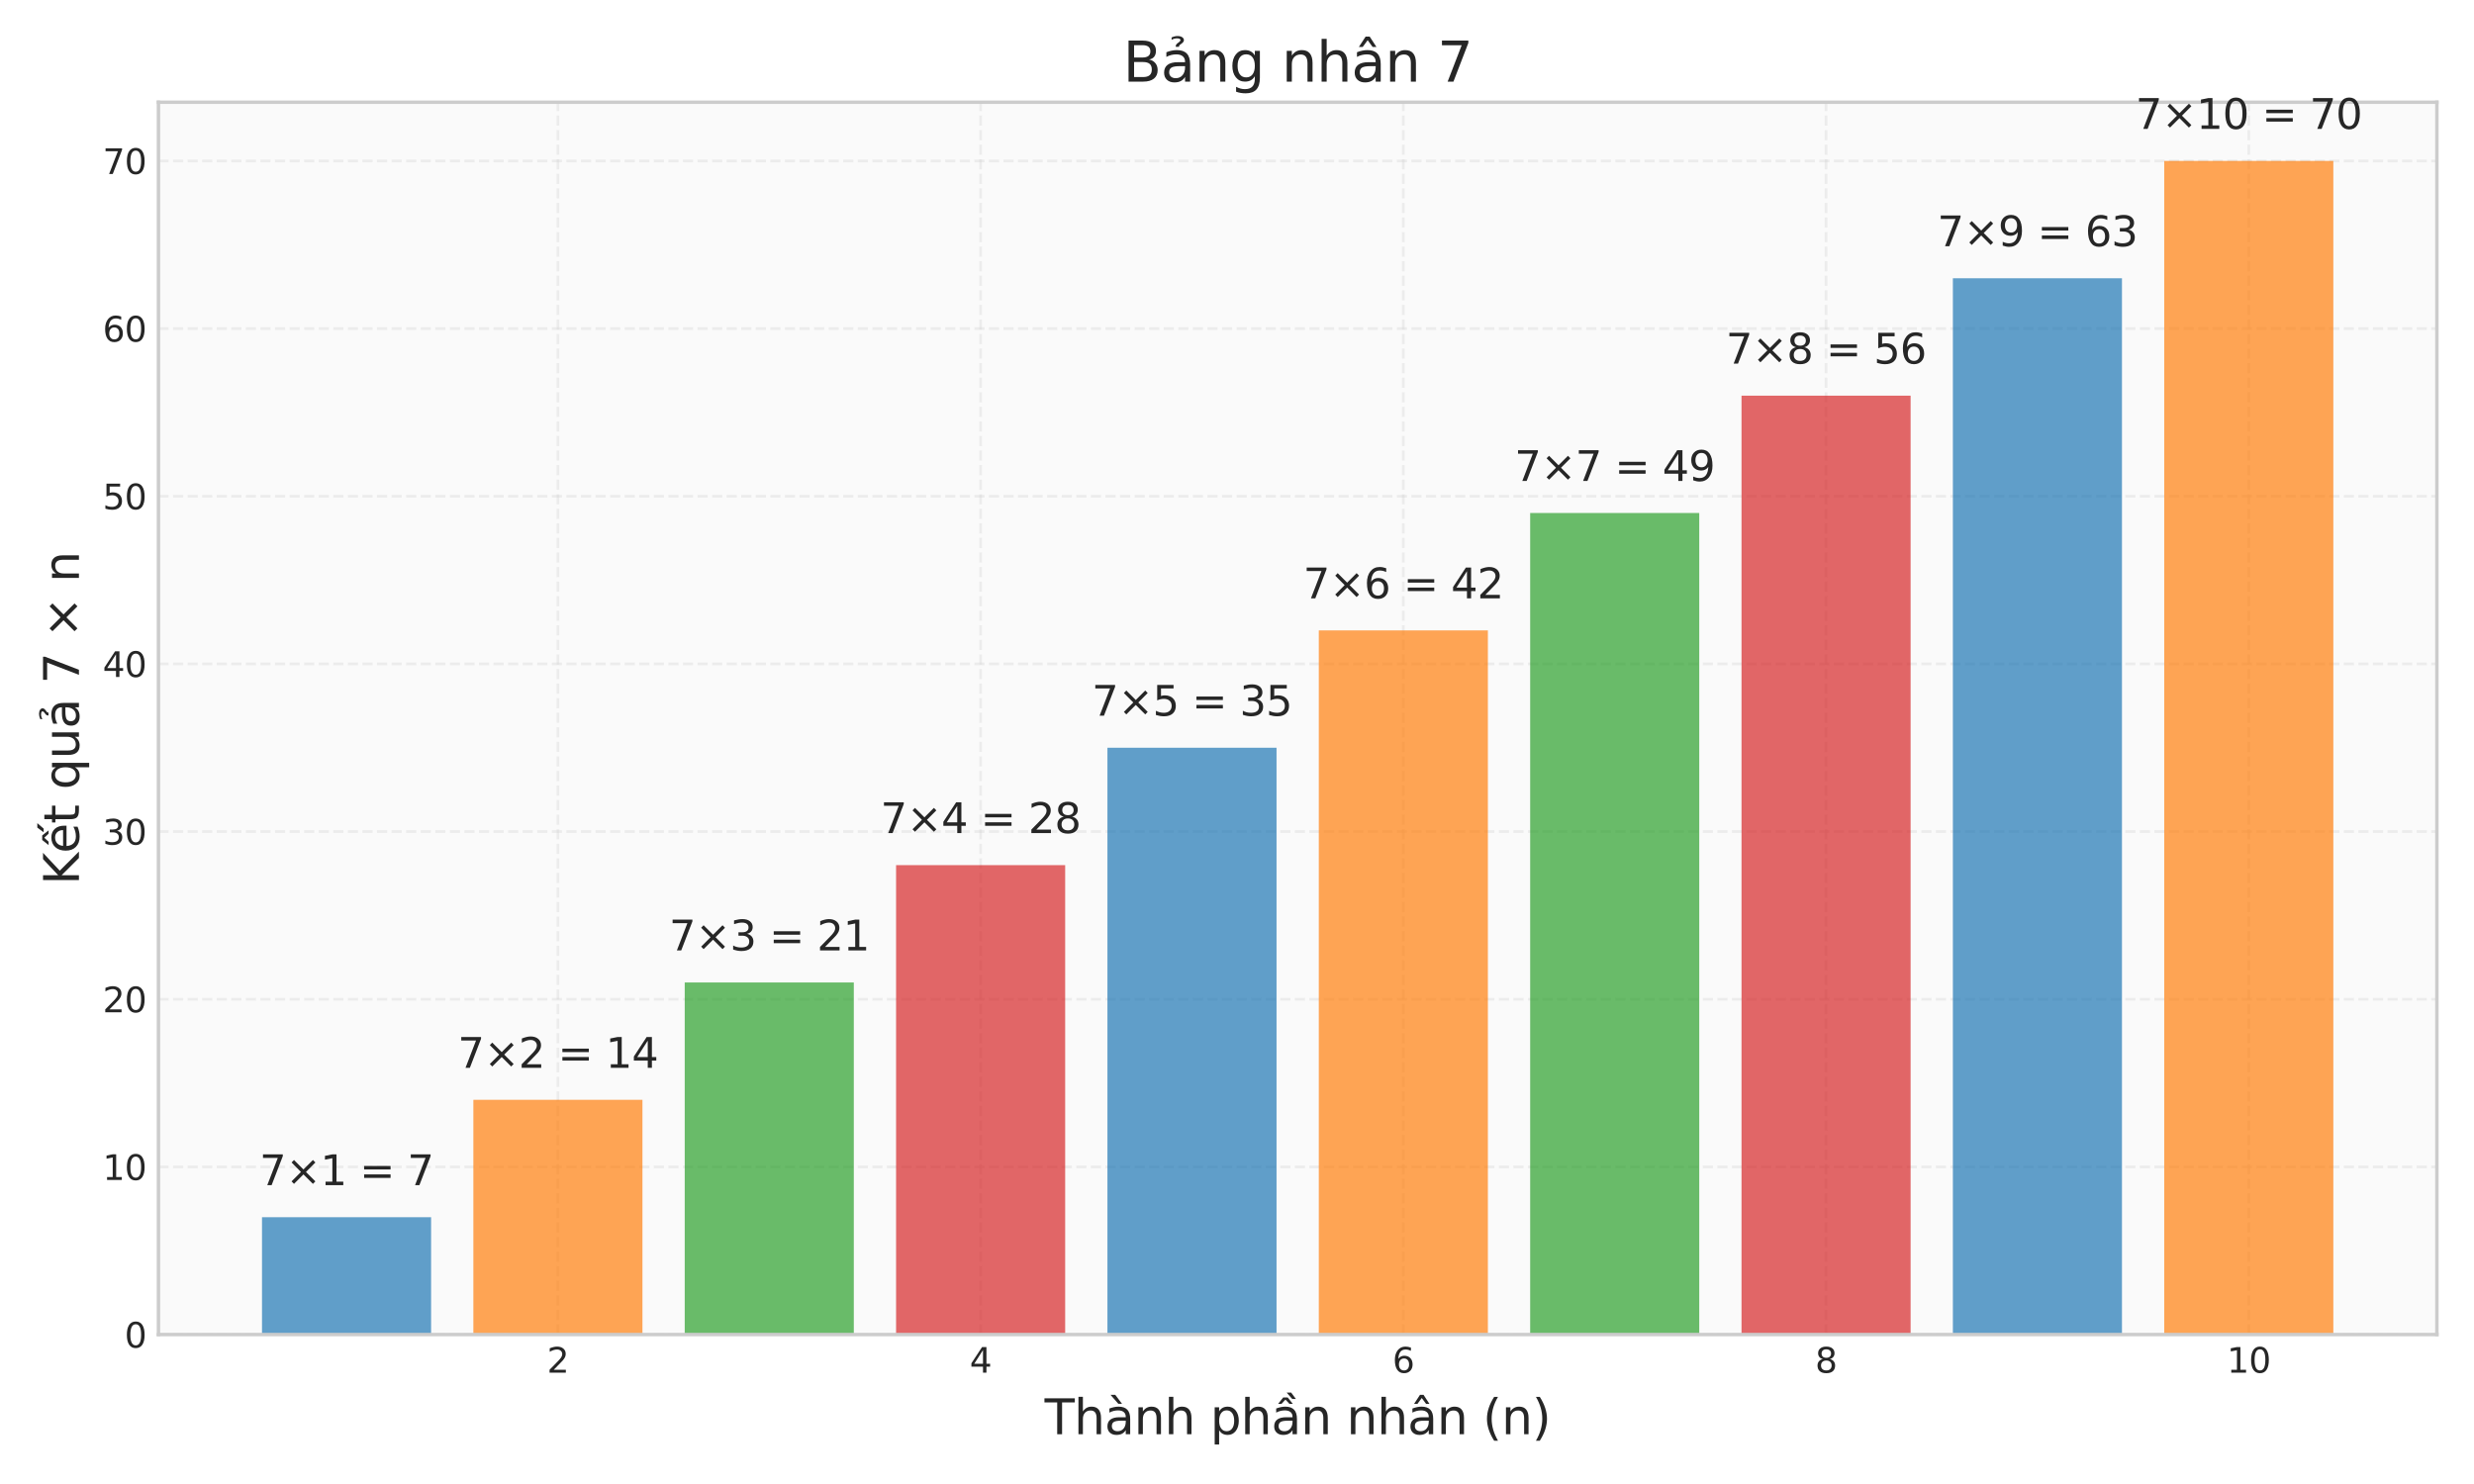 <?xml version="1.0" encoding="utf-8" standalone="no"?>
<!DOCTYPE svg PUBLIC "-//W3C//DTD SVG 1.1//EN"
  "http://www.w3.org/Graphics/SVG/1.1/DTD/svg11.dtd">
<svg xmlns:xlink="http://www.w3.org/1999/xlink" width="720pt" height="432pt" viewBox="0 0 720 432" xmlns="http://www.w3.org/2000/svg" version="1.1">
 <defs>
  <style type="text/css">*{stroke-linejoin: round; stroke-linecap: butt}</style>
 </defs>
 <g id="figure_1">
  <g id="patch_1">
   <path d="M 0 432 
L 720 432 
L 720 0 
L 0 0 
z
" style="fill: #ffffff"/>
  </g>
  <g id="axes_1">
   <g id="patch_2">
    <path d="M 46.11 388.5 
L 709.2 388.5 
L 709.2 29.76 
L 46.11 29.76 
z
" style="fill: #fafafa"/>
   </g>
   <g id="matplotlib.axis_1">
    <g id="xtick_1">
     <g id="line2d_1">
      <path d="M 162.366 388.5 
L 162.366 29.76 
" clip-path="url(#pd498ab52c5)" style="fill: none; stroke-dasharray: 2.96,1.28; stroke-dashoffset: 0; stroke: #cccccc; stroke-opacity: 0.3; stroke-width: 0.8"/>
     </g>
     <g id="line2d_2"/>
     <g id="text_1">
      <!-- 2 -->
      <g style="fill: #262626" transform="translate(159.185 399.598) scale(0.1 -0.1)">
       <defs>
        <path id="DejaVuSans-32" d="M 1228 531 
L 3431 531 
L 3431 0 
L 469 0 
L 469 531 
Q 828 903 1448 1529 
Q 2069 2156 2228 2338 
Q 2531 2678 2651 2914 
Q 2772 3150 2772 3378 
Q 2772 3750 2511 3984 
Q 2250 4219 1831 4219 
Q 1534 4219 1204 4116 
Q 875 4013 500 3803 
L 500 4441 
Q 881 4594 1212 4672 
Q 1544 4750 1819 4750 
Q 2544 4750 2975 4387 
Q 3406 4025 3406 3419 
Q 3406 3131 3298 2873 
Q 3191 2616 2906 2266 
Q 2828 2175 2409 1742 
Q 1991 1309 1228 531 
z
" transform="scale(0.016)"/>
       </defs>
       <use xlink:href="#DejaVuSans-32"/>
      </g>
     </g>
    </g>
    <g id="xtick_2">
     <g id="line2d_3">
      <path d="M 285.388 388.5 
L 285.388 29.76 
" clip-path="url(#pd498ab52c5)" style="fill: none; stroke-dasharray: 2.96,1.28; stroke-dashoffset: 0; stroke: #cccccc; stroke-opacity: 0.3; stroke-width: 0.8"/>
     </g>
     <g id="line2d_4"/>
     <g id="text_2">
      <!-- 4 -->
      <g style="fill: #262626" transform="translate(282.207 399.598) scale(0.1 -0.1)">
       <defs>
        <path id="DejaVuSans-34" d="M 2419 4116 
L 825 1625 
L 2419 1625 
L 2419 4116 
z
M 2253 4666 
L 3047 4666 
L 3047 1625 
L 3713 1625 
L 3713 1100 
L 3047 1100 
L 3047 0 
L 2419 0 
L 2419 1100 
L 313 1100 
L 313 1709 
L 2253 4666 
z
" transform="scale(0.016)"/>
       </defs>
       <use xlink:href="#DejaVuSans-34"/>
      </g>
     </g>
    </g>
    <g id="xtick_3">
     <g id="line2d_5">
      <path d="M 408.411 388.5 
L 408.411 29.76 
" clip-path="url(#pd498ab52c5)" style="fill: none; stroke-dasharray: 2.96,1.28; stroke-dashoffset: 0; stroke: #cccccc; stroke-opacity: 0.3; stroke-width: 0.8"/>
     </g>
     <g id="line2d_6"/>
     <g id="text_3">
      <!-- 6 -->
      <g style="fill: #262626" transform="translate(405.229 399.598) scale(0.1 -0.1)">
       <defs>
        <path id="DejaVuSans-36" d="M 2113 2584 
Q 1688 2584 1439 2293 
Q 1191 2003 1191 1497 
Q 1191 994 1439 701 
Q 1688 409 2113 409 
Q 2538 409 2786 701 
Q 3034 994 3034 1497 
Q 3034 2003 2786 2293 
Q 2538 2584 2113 2584 
z
M 3366 4563 
L 3366 3988 
Q 3128 4100 2886 4159 
Q 2644 4219 2406 4219 
Q 1781 4219 1451 3797 
Q 1122 3375 1075 2522 
Q 1259 2794 1537 2939 
Q 1816 3084 2150 3084 
Q 2853 3084 3261 2657 
Q 3669 2231 3669 1497 
Q 3669 778 3244 343 
Q 2819 -91 2113 -91 
Q 1303 -91 875 529 
Q 447 1150 447 2328 
Q 447 3434 972 4092 
Q 1497 4750 2381 4750 
Q 2619 4750 2861 4703 
Q 3103 4656 3366 4563 
z
" transform="scale(0.016)"/>
       </defs>
       <use xlink:href="#DejaVuSans-36"/>
      </g>
     </g>
    </g>
    <g id="xtick_4">
     <g id="line2d_7">
      <path d="M 531.433 388.5 
L 531.433 29.76 
" clip-path="url(#pd498ab52c5)" style="fill: none; stroke-dasharray: 2.96,1.28; stroke-dashoffset: 0; stroke: #cccccc; stroke-opacity: 0.3; stroke-width: 0.8"/>
     </g>
     <g id="line2d_8"/>
     <g id="text_4">
      <!-- 8 -->
      <g style="fill: #262626" transform="translate(528.252 399.598) scale(0.1 -0.1)">
       <defs>
        <path id="DejaVuSans-38" d="M 2034 2216 
Q 1584 2216 1326 1975 
Q 1069 1734 1069 1313 
Q 1069 891 1326 650 
Q 1584 409 2034 409 
Q 2484 409 2743 651 
Q 3003 894 3003 1313 
Q 3003 1734 2745 1975 
Q 2488 2216 2034 2216 
z
M 1403 2484 
Q 997 2584 770 2862 
Q 544 3141 544 3541 
Q 544 4100 942 4425 
Q 1341 4750 2034 4750 
Q 2731 4750 3128 4425 
Q 3525 4100 3525 3541 
Q 3525 3141 3298 2862 
Q 3072 2584 2669 2484 
Q 3125 2378 3379 2068 
Q 3634 1759 3634 1313 
Q 3634 634 3220 271 
Q 2806 -91 2034 -91 
Q 1263 -91 848 271 
Q 434 634 434 1313 
Q 434 1759 690 2068 
Q 947 2378 1403 2484 
z
M 1172 3481 
Q 1172 3119 1398 2916 
Q 1625 2713 2034 2713 
Q 2441 2713 2670 2916 
Q 2900 3119 2900 3481 
Q 2900 3844 2670 4047 
Q 2441 4250 2034 4250 
Q 1625 4250 1398 4047 
Q 1172 3844 1172 3481 
z
" transform="scale(0.016)"/>
       </defs>
       <use xlink:href="#DejaVuSans-38"/>
      </g>
     </g>
    </g>
    <g id="xtick_5">
     <g id="line2d_9">
      <path d="M 654.455 388.5 
L 654.455 29.76 
" clip-path="url(#pd498ab52c5)" style="fill: none; stroke-dasharray: 2.96,1.28; stroke-dashoffset: 0; stroke: #cccccc; stroke-opacity: 0.3; stroke-width: 0.8"/>
     </g>
     <g id="line2d_10"/>
     <g id="text_5">
      <!-- 10 -->
      <g style="fill: #262626" transform="translate(648.093 399.598) scale(0.1 -0.1)">
       <defs>
        <path id="DejaVuSans-31" d="M 794 531 
L 1825 531 
L 1825 4091 
L 703 3866 
L 703 4441 
L 1819 4666 
L 2450 4666 
L 2450 531 
L 3481 531 
L 3481 0 
L 794 0 
L 794 531 
z
" transform="scale(0.016)"/>
        <path id="DejaVuSans-30" d="M 2034 4250 
Q 1547 4250 1301 3770 
Q 1056 3291 1056 2328 
Q 1056 1369 1301 889 
Q 1547 409 2034 409 
Q 2525 409 2770 889 
Q 3016 1369 3016 2328 
Q 3016 3291 2770 3770 
Q 2525 4250 2034 4250 
z
M 2034 4750 
Q 2819 4750 3233 4129 
Q 3647 3509 3647 2328 
Q 3647 1150 3233 529 
Q 2819 -91 2034 -91 
Q 1250 -91 836 529 
Q 422 1150 422 2328 
Q 422 3509 836 4129 
Q 1250 4750 2034 4750 
z
" transform="scale(0.016)"/>
       </defs>
       <use xlink:href="#DejaVuSans-31"/>
       <use xlink:href="#DejaVuSans-30" transform="translate(63.623 0)"/>
      </g>
     </g>
    </g>
    <g id="text_6">
     <!-- Thành phần nhân (n) -->
     <g style="fill: #262626" transform="translate(304.004 417.51) scale(0.14 -0.14)">
      <defs>
       <path id="DejaVuSans-54" d="M -19 4666 
L 3928 4666 
L 3928 4134 
L 2272 4134 
L 2272 0 
L 1638 0 
L 1638 4134 
L -19 4134 
L -19 4666 
z
" transform="scale(0.016)"/>
       <path id="DejaVuSans-68" d="M 3513 2113 
L 3513 0 
L 2938 0 
L 2938 2094 
Q 2938 2591 2744 2837 
Q 2550 3084 2163 3084 
Q 1697 3084 1428 2787 
Q 1159 2491 1159 1978 
L 1159 0 
L 581 0 
L 581 4863 
L 1159 4863 
L 1159 2956 
Q 1366 3272 1645 3428 
Q 1925 3584 2291 3584 
Q 2894 3584 3203 3211 
Q 3513 2838 3513 2113 
z
" transform="scale(0.016)"/>
       <path id="DejaVuSans-e0" d="M 2194 1759 
Q 1497 1759 1228 1600 
Q 959 1441 959 1056 
Q 959 750 1161 570 
Q 1363 391 1709 391 
Q 2188 391 2477 730 
Q 2766 1069 2766 1631 
L 2766 1759 
L 2194 1759 
z
M 3341 1997 
L 3341 0 
L 2766 0 
L 2766 531 
Q 2569 213 2275 61 
Q 1981 -91 1556 -91 
Q 1019 -91 701 211 
Q 384 513 384 1019 
Q 384 1609 779 1909 
Q 1175 2209 1959 2209 
L 2766 2209 
L 2766 2266 
Q 2766 2663 2505 2880 
Q 2244 3097 1772 3097 
Q 1472 3097 1187 3025 
Q 903 2953 641 2809 
L 641 3341 
Q 956 3463 1253 3523 
Q 1550 3584 1831 3584 
Q 2591 3584 2966 3190 
Q 3341 2797 3341 1997 
z
M 1403 5119 
L 2284 3950 
L 1806 3950 
L 787 5119 
L 1403 5119 
z
" transform="scale(0.016)"/>
       <path id="DejaVuSans-6e" d="M 3513 2113 
L 3513 0 
L 2938 0 
L 2938 2094 
Q 2938 2591 2744 2837 
Q 2550 3084 2163 3084 
Q 1697 3084 1428 2787 
Q 1159 2491 1159 1978 
L 1159 0 
L 581 0 
L 581 3500 
L 1159 3500 
L 1159 2956 
Q 1366 3272 1645 3428 
Q 1925 3584 2291 3584 
Q 2894 3584 3203 3211 
Q 3513 2838 3513 2113 
z
" transform="scale(0.016)"/>
       <path id="DejaVuSans-20" transform="scale(0.016)"/>
       <path id="DejaVuSans-70" d="M 1159 525 
L 1159 -1331 
L 581 -1331 
L 581 3500 
L 1159 3500 
L 1159 2969 
Q 1341 3281 1617 3432 
Q 1894 3584 2278 3584 
Q 2916 3584 3314 3078 
Q 3713 2572 3713 1747 
Q 3713 922 3314 415 
Q 2916 -91 2278 -91 
Q 1894 -91 1617 61 
Q 1341 213 1159 525 
z
M 3116 1747 
Q 3116 2381 2855 2742 
Q 2594 3103 2138 3103 
Q 1681 3103 1420 2742 
Q 1159 2381 1159 1747 
Q 1159 1113 1420 752 
Q 1681 391 2138 391 
Q 2594 391 2855 752 
Q 3116 1113 3116 1747 
z
" transform="scale(0.016)"/>
       <path id="DejaVuSans-1ea7" d="M 2194 1759 
Q 1497 1759 1228 1600 
Q 959 1441 959 1056 
Q 959 750 1161 570 
Q 1363 391 1709 391 
Q 2188 391 2477 730 
Q 2766 1069 2766 1631 
L 2766 1759 
L 2194 1759 
z
M 3341 1997 
L 3341 0 
L 2766 0 
L 2766 531 
Q 2569 213 2275 61 
Q 1981 -91 1556 -91 
Q 1019 -91 701 211 
Q 384 513 384 1019 
Q 384 1609 779 1909 
Q 1175 2209 1959 2209 
L 2766 2209 
L 2766 2266 
Q 2766 2663 2505 2880 
Q 2244 3097 1772 3097 
Q 1472 3097 1187 3025 
Q 903 2953 641 2809 
L 641 3341 
Q 956 3463 1253 3523 
Q 1550 3584 1831 3584 
Q 2591 3584 2966 3190 
Q 3341 2797 3341 1997 
z
M 2590 5409 
L 3202 4584 
L 2724 4584 
L 2006 5409 
L 2590 5409 
z
M 1554 4775 
L 2142 4775 
L 2801 3944 
L 2367 3944 
L 1848 4500 
L 1329 3944 
L 895 3944 
L 1554 4775 
z
" transform="scale(0.016)"/>
       <path id="DejaVuSans-e2" d="M 2194 1759 
Q 1497 1759 1228 1600 
Q 959 1441 959 1056 
Q 959 750 1161 570 
Q 1363 391 1709 391 
Q 2188 391 2477 730 
Q 2766 1069 2766 1631 
L 2766 1759 
L 2194 1759 
z
M 3341 1997 
L 3341 0 
L 2766 0 
L 2766 531 
Q 2569 213 2275 61 
Q 1981 -91 1556 -91 
Q 1019 -91 701 211 
Q 384 513 384 1019 
Q 384 1609 779 1909 
Q 1175 2209 1959 2209 
L 2766 2209 
L 2766 2266 
Q 2766 2663 2505 2880 
Q 2244 3097 1772 3097 
Q 1472 3097 1187 3025 
Q 903 2953 641 2809 
L 641 3341 
Q 956 3463 1253 3523 
Q 1550 3584 1831 3584 
Q 2591 3584 2966 3190 
Q 3341 2797 3341 1997 
z
M 1625 5119 
L 2087 5119 
L 2853 3944 
L 2419 3944 
L 1856 4709 
L 1294 3944 
L 859 3944 
L 1625 5119 
z
" transform="scale(0.016)"/>
       <path id="DejaVuSans-28" d="M 1984 4856 
Q 1566 4138 1362 3434 
Q 1159 2731 1159 2009 
Q 1159 1288 1364 580 
Q 1569 -128 1984 -844 
L 1484 -844 
Q 1016 -109 783 600 
Q 550 1309 550 2009 
Q 550 2706 781 3412 
Q 1013 4119 1484 4856 
L 1984 4856 
z
" transform="scale(0.016)"/>
       <path id="DejaVuSans-29" d="M 513 4856 
L 1013 4856 
Q 1481 4119 1714 3412 
Q 1947 2706 1947 2009 
Q 1947 1309 1714 600 
Q 1481 -109 1013 -844 
L 513 -844 
Q 928 -128 1133 580 
Q 1338 1288 1338 2009 
Q 1338 2731 1133 3434 
Q 928 4138 513 4856 
z
" transform="scale(0.016)"/>
      </defs>
      <use xlink:href="#DejaVuSans-54"/>
      <use xlink:href="#DejaVuSans-68" transform="translate(61.084 0)"/>
      <use xlink:href="#DejaVuSans-e0" transform="translate(124.463 0)"/>
      <use xlink:href="#DejaVuSans-6e" transform="translate(185.742 0)"/>
      <use xlink:href="#DejaVuSans-68" transform="translate(249.121 0)"/>
      <use xlink:href="#DejaVuSans-20" transform="translate(312.5 0)"/>
      <use xlink:href="#DejaVuSans-70" transform="translate(344.287 0)"/>
      <use xlink:href="#DejaVuSans-68" transform="translate(407.764 0)"/>
      <use xlink:href="#DejaVuSans-1ea7" transform="translate(471.143 0)"/>
      <use xlink:href="#DejaVuSans-6e" transform="translate(532.422 0)"/>
      <use xlink:href="#DejaVuSans-20" transform="translate(595.801 0)"/>
      <use xlink:href="#DejaVuSans-6e" transform="translate(627.588 0)"/>
      <use xlink:href="#DejaVuSans-68" transform="translate(690.967 0)"/>
      <use xlink:href="#DejaVuSans-e2" transform="translate(754.346 0)"/>
      <use xlink:href="#DejaVuSans-6e" transform="translate(815.625 0)"/>
      <use xlink:href="#DejaVuSans-20" transform="translate(879.004 0)"/>
      <use xlink:href="#DejaVuSans-28" transform="translate(910.791 0)"/>
      <use xlink:href="#DejaVuSans-6e" transform="translate(949.805 0)"/>
      <use xlink:href="#DejaVuSans-29" transform="translate(1013.184 0)"/>
     </g>
    </g>
   </g>
   <g id="matplotlib.axis_2">
    <g id="ytick_1">
     <g id="line2d_11">
      <path d="M 46.11 388.5 
L 709.2 388.5 
" clip-path="url(#pd498ab52c5)" style="fill: none; stroke-dasharray: 2.96,1.28; stroke-dashoffset: 0; stroke: #cccccc; stroke-opacity: 0.3; stroke-width: 0.8"/>
     </g>
     <g id="line2d_12"/>
     <g id="text_7">
      <!-- 0 -->
      <g style="fill: #262626" transform="translate(36.248 392.299) scale(0.1 -0.1)">
       <use xlink:href="#DejaVuSans-30"/>
      </g>
     </g>
    </g>
    <g id="ytick_2">
     <g id="line2d_13">
      <path d="M 46.11 339.692 
L 709.2 339.692 
" clip-path="url(#pd498ab52c5)" style="fill: none; stroke-dasharray: 2.96,1.28; stroke-dashoffset: 0; stroke: #cccccc; stroke-opacity: 0.3; stroke-width: 0.8"/>
     </g>
     <g id="line2d_14"/>
     <g id="text_8">
      <!-- 10 -->
      <g style="fill: #262626" transform="translate(29.885 343.491) scale(0.1 -0.1)">
       <use xlink:href="#DejaVuSans-31"/>
       <use xlink:href="#DejaVuSans-30" transform="translate(63.623 0)"/>
      </g>
     </g>
    </g>
    <g id="ytick_3">
     <g id="line2d_15">
      <path d="M 46.11 290.884 
L 709.2 290.884 
" clip-path="url(#pd498ab52c5)" style="fill: none; stroke-dasharray: 2.96,1.28; stroke-dashoffset: 0; stroke: #cccccc; stroke-opacity: 0.3; stroke-width: 0.8"/>
     </g>
     <g id="line2d_16"/>
     <g id="text_9">
      <!-- 20 -->
      <g style="fill: #262626" transform="translate(29.885 294.683) scale(0.1 -0.1)">
       <use xlink:href="#DejaVuSans-32"/>
       <use xlink:href="#DejaVuSans-30" transform="translate(63.623 0)"/>
      </g>
     </g>
    </g>
    <g id="ytick_4">
     <g id="line2d_17">
      <path d="M 46.11 242.076 
L 709.2 242.076 
" clip-path="url(#pd498ab52c5)" style="fill: none; stroke-dasharray: 2.96,1.28; stroke-dashoffset: 0; stroke: #cccccc; stroke-opacity: 0.3; stroke-width: 0.8"/>
     </g>
     <g id="line2d_18"/>
     <g id="text_10">
      <!-- 30 -->
      <g style="fill: #262626" transform="translate(29.885 245.875) scale(0.1 -0.1)">
       <defs>
        <path id="DejaVuSans-33" d="M 2597 2516 
Q 3050 2419 3304 2112 
Q 3559 1806 3559 1356 
Q 3559 666 3084 287 
Q 2609 -91 1734 -91 
Q 1441 -91 1130 -33 
Q 819 25 488 141 
L 488 750 
Q 750 597 1062 519 
Q 1375 441 1716 441 
Q 2309 441 2620 675 
Q 2931 909 2931 1356 
Q 2931 1769 2642 2001 
Q 2353 2234 1838 2234 
L 1294 2234 
L 1294 2753 
L 1863 2753 
Q 2328 2753 2575 2939 
Q 2822 3125 2822 3475 
Q 2822 3834 2567 4026 
Q 2313 4219 1838 4219 
Q 1578 4219 1281 4162 
Q 984 4106 628 3988 
L 628 4550 
Q 988 4650 1302 4700 
Q 1616 4750 1894 4750 
Q 2613 4750 3031 4423 
Q 3450 4097 3450 3541 
Q 3450 3153 3228 2886 
Q 3006 2619 2597 2516 
z
" transform="scale(0.016)"/>
       </defs>
       <use xlink:href="#DejaVuSans-33"/>
       <use xlink:href="#DejaVuSans-30" transform="translate(63.623 0)"/>
      </g>
     </g>
    </g>
    <g id="ytick_5">
     <g id="line2d_19">
      <path d="M 46.11 193.267 
L 709.2 193.267 
" clip-path="url(#pd498ab52c5)" style="fill: none; stroke-dasharray: 2.96,1.28; stroke-dashoffset: 0; stroke: #cccccc; stroke-opacity: 0.3; stroke-width: 0.8"/>
     </g>
     <g id="line2d_20"/>
     <g id="text_11">
      <!-- 40 -->
      <g style="fill: #262626" transform="translate(29.885 197.067) scale(0.1 -0.1)">
       <use xlink:href="#DejaVuSans-34"/>
       <use xlink:href="#DejaVuSans-30" transform="translate(63.623 0)"/>
      </g>
     </g>
    </g>
    <g id="ytick_6">
     <g id="line2d_21">
      <path d="M 46.11 144.459 
L 709.2 144.459 
" clip-path="url(#pd498ab52c5)" style="fill: none; stroke-dasharray: 2.96,1.28; stroke-dashoffset: 0; stroke: #cccccc; stroke-opacity: 0.3; stroke-width: 0.8"/>
     </g>
     <g id="line2d_22"/>
     <g id="text_12">
      <!-- 50 -->
      <g style="fill: #262626" transform="translate(29.885 148.258) scale(0.1 -0.1)">
       <defs>
        <path id="DejaVuSans-35" d="M 691 4666 
L 3169 4666 
L 3169 4134 
L 1269 4134 
L 1269 2991 
Q 1406 3038 1543 3061 
Q 1681 3084 1819 3084 
Q 2600 3084 3056 2656 
Q 3513 2228 3513 1497 
Q 3513 744 3044 326 
Q 2575 -91 1722 -91 
Q 1428 -91 1123 -41 
Q 819 9 494 109 
L 494 744 
Q 775 591 1075 516 
Q 1375 441 1709 441 
Q 2250 441 2565 725 
Q 2881 1009 2881 1497 
Q 2881 1984 2565 2268 
Q 2250 2553 1709 2553 
Q 1456 2553 1204 2497 
Q 953 2441 691 2322 
L 691 4666 
z
" transform="scale(0.016)"/>
       </defs>
       <use xlink:href="#DejaVuSans-35"/>
       <use xlink:href="#DejaVuSans-30" transform="translate(63.623 0)"/>
      </g>
     </g>
    </g>
    <g id="ytick_7">
     <g id="line2d_23">
      <path d="M 46.11 95.651 
L 709.2 95.651 
" clip-path="url(#pd498ab52c5)" style="fill: none; stroke-dasharray: 2.96,1.28; stroke-dashoffset: 0; stroke: #cccccc; stroke-opacity: 0.3; stroke-width: 0.8"/>
     </g>
     <g id="line2d_24"/>
     <g id="text_13">
      <!-- 60 -->
      <g style="fill: #262626" transform="translate(29.885 99.45) scale(0.1 -0.1)">
       <use xlink:href="#DejaVuSans-36"/>
       <use xlink:href="#DejaVuSans-30" transform="translate(63.623 0)"/>
      </g>
     </g>
    </g>
    <g id="ytick_8">
     <g id="line2d_25">
      <path d="M 46.11 46.843 
L 709.2 46.843 
" clip-path="url(#pd498ab52c5)" style="fill: none; stroke-dasharray: 2.96,1.28; stroke-dashoffset: 0; stroke: #cccccc; stroke-opacity: 0.3; stroke-width: 0.8"/>
     </g>
     <g id="line2d_26"/>
     <g id="text_14">
      <!-- 70 -->
      <g style="fill: #262626" transform="translate(29.885 50.642) scale(0.1 -0.1)">
       <defs>
        <path id="DejaVuSans-37" d="M 525 4666 
L 3525 4666 
L 3525 4397 
L 1831 0 
L 1172 0 
L 2766 4134 
L 525 4134 
L 525 4666 
z
" transform="scale(0.016)"/>
       </defs>
       <use xlink:href="#DejaVuSans-37"/>
       <use xlink:href="#DejaVuSans-30" transform="translate(63.623 0)"/>
      </g>
     </g>
    </g>
    <g id="text_15">
     <!-- Kết quả 7 × n -->
     <g style="fill: #262626" transform="translate(22.973 257.596) rotate(-90) scale(0.14 -0.14)">
      <defs>
       <path id="DejaVuSans-4b" d="M 628 4666 
L 1259 4666 
L 1259 2694 
L 3353 4666 
L 4166 4666 
L 1850 2491 
L 4331 0 
L 3500 0 
L 1259 2247 
L 1259 0 
L 628 0 
L 628 4666 
z
" transform="scale(0.016)"/>
       <path id="DejaVuSans-1ebf" d="M 1738 4775 
L 2326 4775 
L 2985 3944 
L 2551 3944 
L 2032 4500 
L 1513 3944 
L 1079 3944 
L 1738 4775 
z
M 3348 5409 
L 3926 5409 
L 3214 4584 
L 2735 4584 
L 3348 5409 
z
M 3597 1894 
L 3597 1613 
L 953 1613 
Q 991 1019 1311 708 
Q 1631 397 2203 397 
Q 2534 397 2845 478 
Q 3156 559 3463 722 
L 3463 178 
Q 3153 47 2828 -22 
Q 2503 -91 2169 -91 
Q 1331 -91 842 396 
Q 353 884 353 1716 
Q 353 2575 817 3079 
Q 1281 3584 2069 3584 
Q 2775 3584 3186 3129 
Q 3597 2675 3597 1894 
z
M 3022 2063 
Q 3016 2534 2758 2815 
Q 2500 3097 2075 3097 
Q 1594 3097 1305 2825 
Q 1016 2553 972 2059 
L 3022 2063 
z
" transform="scale(0.016)"/>
       <path id="DejaVuSans-74" d="M 1172 4494 
L 1172 3500 
L 2356 3500 
L 2356 3053 
L 1172 3053 
L 1172 1153 
Q 1172 725 1289 603 
Q 1406 481 1766 481 
L 2356 481 
L 2356 0 
L 1766 0 
Q 1100 0 847 248 
Q 594 497 594 1153 
L 594 3053 
L 172 3053 
L 172 3500 
L 594 3500 
L 594 4494 
L 1172 4494 
z
" transform="scale(0.016)"/>
       <path id="DejaVuSans-71" d="M 947 1747 
Q 947 1113 1208 752 
Q 1469 391 1925 391 
Q 2381 391 2643 752 
Q 2906 1113 2906 1747 
Q 2906 2381 2643 2742 
Q 2381 3103 1925 3103 
Q 1469 3103 1208 2742 
Q 947 2381 947 1747 
z
M 2906 525 
Q 2725 213 2448 61 
Q 2172 -91 1784 -91 
Q 1150 -91 751 415 
Q 353 922 353 1747 
Q 353 2572 751 3078 
Q 1150 3584 1784 3584 
Q 2172 3584 2448 3432 
Q 2725 3281 2906 2969 
L 2906 3500 
L 3481 3500 
L 3481 -1331 
L 2906 -1331 
L 2906 525 
z
" transform="scale(0.016)"/>
       <path id="DejaVuSans-75" d="M 544 1381 
L 544 3500 
L 1119 3500 
L 1119 1403 
Q 1119 906 1312 657 
Q 1506 409 1894 409 
Q 2359 409 2629 706 
Q 2900 1003 2900 1516 
L 2900 3500 
L 3475 3500 
L 3475 0 
L 2900 0 
L 2900 538 
Q 2691 219 2414 64 
Q 2138 -91 1772 -91 
Q 1169 -91 856 284 
Q 544 659 544 1381 
z
M 1991 3584 
L 1991 3584 
z
" transform="scale(0.016)"/>
       <path id="DejaVuSans-1ea3" d="M 2194 1759 
Q 1497 1759 1228 1600 
Q 959 1441 959 1056 
Q 959 750 1161 570 
Q 1363 391 1709 391 
Q 2188 391 2477 730 
Q 2766 1069 2766 1631 
L 2766 1759 
L 2194 1759 
z
M 3341 1997 
L 3341 0 
L 2766 0 
L 2766 531 
Q 2569 213 2275 61 
Q 1981 -91 1556 -91 
Q 1019 -91 701 211 
Q 384 513 384 1019 
Q 384 1609 779 1909 
Q 1175 2209 1959 2209 
L 2766 2209 
L 2766 2266 
Q 2766 2663 2505 2880 
Q 2244 3097 1772 3097 
Q 1472 3097 1187 3025 
Q 903 2953 641 2809 
L 641 3341 
Q 956 3463 1253 3523 
Q 1550 3584 1831 3584 
Q 2591 3584 2966 3190 
Q 3341 2797 3341 1997 
z
M 1236 5025 
Q 1586 5184 1914 5184 
Q 2239 5184 2437 5051 
Q 2636 4919 2636 4709 
Q 2636 4519 2361 4316 
L 2223 4216 
Q 2114 4134 2102 4106 
Q 2080 4056 2080 3956 
L 1708 3956 
L 1708 3994 
Q 1708 4119 1755 4203 
Q 1802 4288 1961 4403 
L 2102 4509 
Q 2245 4616 2245 4741 
Q 2245 4806 2148 4862 
Q 2052 4919 1830 4919 
Q 1548 4919 1236 4756 
L 1236 5025 
z
" transform="scale(0.016)"/>
       <path id="DejaVuSans-d7" d="M 4488 3438 
L 3059 2003 
L 4488 575 
L 4116 197 
L 2681 1631 
L 1247 197 
L 878 575 
L 2303 2003 
L 878 3438 
L 1247 3816 
L 2681 2381 
L 4116 3816 
L 4488 3438 
z
" transform="scale(0.016)"/>
      </defs>
      <use xlink:href="#DejaVuSans-4b"/>
      <use xlink:href="#DejaVuSans-1ebf" transform="translate(65.576 0)"/>
      <use xlink:href="#DejaVuSans-74" transform="translate(127.1 0)"/>
      <use xlink:href="#DejaVuSans-20" transform="translate(166.309 0)"/>
      <use xlink:href="#DejaVuSans-71" transform="translate(198.096 0)"/>
      <use xlink:href="#DejaVuSans-75" transform="translate(261.572 0)"/>
      <use xlink:href="#DejaVuSans-1ea3" transform="translate(324.951 0)"/>
      <use xlink:href="#DejaVuSans-20" transform="translate(386.23 0)"/>
      <use xlink:href="#DejaVuSans-37" transform="translate(418.018 0)"/>
      <use xlink:href="#DejaVuSans-20" transform="translate(481.641 0)"/>
      <use xlink:href="#DejaVuSans-d7" transform="translate(513.428 0)"/>
      <use xlink:href="#DejaVuSans-20" transform="translate(597.217 0)"/>
      <use xlink:href="#DejaVuSans-6e" transform="translate(629.004 0)"/>
     </g>
    </g>
   </g>
   <g id="patch_3">
    <path d="M 76.25 388.5 
L 125.459 388.5 
L 125.459 354.334 
L 76.25 354.334 
z
" clip-path="url(#pd498ab52c5)" style="fill: #1f77b4; opacity: 0.7"/>
   </g>
   <g id="patch_4">
    <path d="M 137.762 388.5 
L 186.97 388.5 
L 186.97 320.169 
L 137.762 320.169 
z
" clip-path="url(#pd498ab52c5)" style="fill: #ff7f0e; opacity: 0.7"/>
   </g>
   <g id="patch_5">
    <path d="M 199.273 388.5 
L 248.482 388.5 
L 248.482 286.003 
L 199.273 286.003 
z
" clip-path="url(#pd498ab52c5)" style="fill: #2ca02c; opacity: 0.7"/>
   </g>
   <g id="patch_6">
    <path d="M 260.784 388.5 
L 309.993 388.5 
L 309.993 251.837 
L 260.784 251.837 
z
" clip-path="url(#pd498ab52c5)" style="fill: #d62728; opacity: 0.7"/>
   </g>
   <g id="patch_7">
    <path d="M 322.295 388.5 
L 371.504 388.5 
L 371.504 217.671 
L 322.295 217.671 
z
" clip-path="url(#pd498ab52c5)" style="fill: #1f77b4; opacity: 0.7"/>
   </g>
   <g id="patch_8">
    <path d="M 383.806 388.5 
L 433.015 388.5 
L 433.015 183.506 
L 383.806 183.506 
z
" clip-path="url(#pd498ab52c5)" style="fill: #ff7f0e; opacity: 0.7"/>
   </g>
   <g id="patch_9">
    <path d="M 445.317 388.5 
L 494.526 388.5 
L 494.526 149.34 
L 445.317 149.34 
z
" clip-path="url(#pd498ab52c5)" style="fill: #2ca02c; opacity: 0.7"/>
   </g>
   <g id="patch_10">
    <path d="M 506.828 388.5 
L 556.037 388.5 
L 556.037 115.174 
L 506.828 115.174 
z
" clip-path="url(#pd498ab52c5)" style="fill: #d62728; opacity: 0.7"/>
   </g>
   <g id="patch_11">
    <path d="M 568.34 388.5 
L 617.548 388.5 
L 617.548 81.009 
L 568.34 81.009 
z
" clip-path="url(#pd498ab52c5)" style="fill: #1f77b4; opacity: 0.7"/>
   </g>
   <g id="patch_12">
    <path d="M 629.851 388.5 
L 679.06 388.5 
L 679.06 46.843 
L 629.851 46.843 
z
" clip-path="url(#pd498ab52c5)" style="fill: #ff7f0e; opacity: 0.7"/>
   </g>
   <g id="patch_13">
    <path d="M 46.11 388.5 
L 46.11 29.76 
" style="fill: none; stroke: #cccccc; stroke-linejoin: miter; stroke-linecap: square"/>
   </g>
   <g id="patch_14">
    <path d="M 709.2 388.5 
L 709.2 29.76 
" style="fill: none; stroke: #cccccc; stroke-linejoin: miter; stroke-linecap: square"/>
   </g>
   <g id="patch_15">
    <path d="M 46.11 388.5 
L 709.2 388.5 
" style="fill: none; stroke: #cccccc; stroke-linejoin: miter; stroke-linecap: square"/>
   </g>
   <g id="patch_16">
    <path d="M 46.11 29.76 
L 709.2 29.76 
" style="fill: none; stroke: #cccccc; stroke-linejoin: miter; stroke-linecap: square"/>
   </g>
   <g id="text_16">
    <!-- 7×1 = 7 -->
    <g style="fill: #262626" transform="translate(75.533 345.006) scale(0.12 -0.12)">
     <defs>
      <path id="DejaVuSans-3d" d="M 678 2906 
L 4684 2906 
L 4684 2381 
L 678 2381 
L 678 2906 
z
M 678 1631 
L 4684 1631 
L 4684 1100 
L 678 1100 
L 678 1631 
z
" transform="scale(0.016)"/>
     </defs>
     <use xlink:href="#DejaVuSans-37"/>
     <use xlink:href="#DejaVuSans-d7" transform="translate(63.623 0)"/>
     <use xlink:href="#DejaVuSans-31" transform="translate(147.412 0)"/>
     <use xlink:href="#DejaVuSans-20" transform="translate(211.035 0)"/>
     <use xlink:href="#DejaVuSans-3d" transform="translate(242.822 0)"/>
     <use xlink:href="#DejaVuSans-20" transform="translate(326.611 0)"/>
     <use xlink:href="#DejaVuSans-37" transform="translate(358.398 0)"/>
    </g>
   </g>
   <g id="text_17">
    <!-- 7×2 = 14 -->
    <g style="fill: #262626" transform="translate(133.227 310.84) scale(0.12 -0.12)">
     <use xlink:href="#DejaVuSans-37"/>
     <use xlink:href="#DejaVuSans-d7" transform="translate(63.623 0)"/>
     <use xlink:href="#DejaVuSans-32" transform="translate(147.412 0)"/>
     <use xlink:href="#DejaVuSans-20" transform="translate(211.035 0)"/>
     <use xlink:href="#DejaVuSans-3d" transform="translate(242.822 0)"/>
     <use xlink:href="#DejaVuSans-20" transform="translate(326.611 0)"/>
     <use xlink:href="#DejaVuSans-31" transform="translate(358.398 0)"/>
     <use xlink:href="#DejaVuSans-34" transform="translate(422.021 0)"/>
    </g>
   </g>
   <g id="text_18">
    <!-- 7×3 = 21 -->
    <g style="fill: #262626" transform="translate(194.738 276.674) scale(0.12 -0.12)">
     <use xlink:href="#DejaVuSans-37"/>
     <use xlink:href="#DejaVuSans-d7" transform="translate(63.623 0)"/>
     <use xlink:href="#DejaVuSans-33" transform="translate(147.412 0)"/>
     <use xlink:href="#DejaVuSans-20" transform="translate(211.035 0)"/>
     <use xlink:href="#DejaVuSans-3d" transform="translate(242.822 0)"/>
     <use xlink:href="#DejaVuSans-20" transform="translate(326.611 0)"/>
     <use xlink:href="#DejaVuSans-32" transform="translate(358.398 0)"/>
     <use xlink:href="#DejaVuSans-31" transform="translate(422.021 0)"/>
    </g>
   </g>
   <g id="text_19">
    <!-- 7×4 = 28 -->
    <g style="fill: #262626" transform="translate(256.249 242.508) scale(0.12 -0.12)">
     <use xlink:href="#DejaVuSans-37"/>
     <use xlink:href="#DejaVuSans-d7" transform="translate(63.623 0)"/>
     <use xlink:href="#DejaVuSans-34" transform="translate(147.412 0)"/>
     <use xlink:href="#DejaVuSans-20" transform="translate(211.035 0)"/>
     <use xlink:href="#DejaVuSans-3d" transform="translate(242.822 0)"/>
     <use xlink:href="#DejaVuSans-20" transform="translate(326.611 0)"/>
     <use xlink:href="#DejaVuSans-32" transform="translate(358.398 0)"/>
     <use xlink:href="#DejaVuSans-38" transform="translate(422.021 0)"/>
    </g>
   </g>
   <g id="text_20">
    <!-- 7×5 = 35 -->
    <g style="fill: #262626" transform="translate(317.76 208.343) scale(0.12 -0.12)">
     <use xlink:href="#DejaVuSans-37"/>
     <use xlink:href="#DejaVuSans-d7" transform="translate(63.623 0)"/>
     <use xlink:href="#DejaVuSans-35" transform="translate(147.412 0)"/>
     <use xlink:href="#DejaVuSans-20" transform="translate(211.035 0)"/>
     <use xlink:href="#DejaVuSans-3d" transform="translate(242.822 0)"/>
     <use xlink:href="#DejaVuSans-20" transform="translate(326.611 0)"/>
     <use xlink:href="#DejaVuSans-33" transform="translate(358.398 0)"/>
     <use xlink:href="#DejaVuSans-35" transform="translate(422.021 0)"/>
    </g>
   </g>
   <g id="text_21">
    <!-- 7×6 = 42 -->
    <g style="fill: #262626" transform="translate(379.271 174.177) scale(0.12 -0.12)">
     <use xlink:href="#DejaVuSans-37"/>
     <use xlink:href="#DejaVuSans-d7" transform="translate(63.623 0)"/>
     <use xlink:href="#DejaVuSans-36" transform="translate(147.412 0)"/>
     <use xlink:href="#DejaVuSans-20" transform="translate(211.035 0)"/>
     <use xlink:href="#DejaVuSans-3d" transform="translate(242.822 0)"/>
     <use xlink:href="#DejaVuSans-20" transform="translate(326.611 0)"/>
     <use xlink:href="#DejaVuSans-34" transform="translate(358.398 0)"/>
     <use xlink:href="#DejaVuSans-32" transform="translate(422.021 0)"/>
    </g>
   </g>
   <g id="text_22">
    <!-- 7×7 = 49 -->
    <g style="fill: #262626" transform="translate(440.782 140.011) scale(0.12 -0.12)">
     <defs>
      <path id="DejaVuSans-39" d="M 703 97 
L 703 672 
Q 941 559 1184 500 
Q 1428 441 1663 441 
Q 2288 441 2617 861 
Q 2947 1281 2994 2138 
Q 2813 1869 2534 1725 
Q 2256 1581 1919 1581 
Q 1219 1581 811 2004 
Q 403 2428 403 3163 
Q 403 3881 828 4315 
Q 1253 4750 1959 4750 
Q 2769 4750 3195 4129 
Q 3622 3509 3622 2328 
Q 3622 1225 3098 567 
Q 2575 -91 1691 -91 
Q 1453 -91 1209 -44 
Q 966 3 703 97 
z
M 1959 2075 
Q 2384 2075 2632 2365 
Q 2881 2656 2881 3163 
Q 2881 3666 2632 3958 
Q 2384 4250 1959 4250 
Q 1534 4250 1286 3958 
Q 1038 3666 1038 3163 
Q 1038 2656 1286 2365 
Q 1534 2075 1959 2075 
z
" transform="scale(0.016)"/>
     </defs>
     <use xlink:href="#DejaVuSans-37"/>
     <use xlink:href="#DejaVuSans-d7" transform="translate(63.623 0)"/>
     <use xlink:href="#DejaVuSans-37" transform="translate(147.412 0)"/>
     <use xlink:href="#DejaVuSans-20" transform="translate(211.035 0)"/>
     <use xlink:href="#DejaVuSans-3d" transform="translate(242.822 0)"/>
     <use xlink:href="#DejaVuSans-20" transform="translate(326.611 0)"/>
     <use xlink:href="#DejaVuSans-34" transform="translate(358.398 0)"/>
     <use xlink:href="#DejaVuSans-39" transform="translate(422.021 0)"/>
    </g>
   </g>
   <g id="text_23">
    <!-- 7×8 = 56 -->
    <g style="fill: #262626" transform="translate(502.293 105.846) scale(0.12 -0.12)">
     <use xlink:href="#DejaVuSans-37"/>
     <use xlink:href="#DejaVuSans-d7" transform="translate(63.623 0)"/>
     <use xlink:href="#DejaVuSans-38" transform="translate(147.412 0)"/>
     <use xlink:href="#DejaVuSans-20" transform="translate(211.035 0)"/>
     <use xlink:href="#DejaVuSans-3d" transform="translate(242.822 0)"/>
     <use xlink:href="#DejaVuSans-20" transform="translate(326.611 0)"/>
     <use xlink:href="#DejaVuSans-35" transform="translate(358.398 0)"/>
     <use xlink:href="#DejaVuSans-36" transform="translate(422.021 0)"/>
    </g>
   </g>
   <g id="text_24">
    <!-- 7×9 = 63 -->
    <g style="fill: #262626" transform="translate(563.805 71.68) scale(0.12 -0.12)">
     <use xlink:href="#DejaVuSans-37"/>
     <use xlink:href="#DejaVuSans-d7" transform="translate(63.623 0)"/>
     <use xlink:href="#DejaVuSans-39" transform="translate(147.412 0)"/>
     <use xlink:href="#DejaVuSans-20" transform="translate(211.035 0)"/>
     <use xlink:href="#DejaVuSans-3d" transform="translate(242.822 0)"/>
     <use xlink:href="#DejaVuSans-20" transform="translate(326.611 0)"/>
     <use xlink:href="#DejaVuSans-36" transform="translate(358.398 0)"/>
     <use xlink:href="#DejaVuSans-33" transform="translate(422.021 0)"/>
    </g>
   </g>
   <g id="text_25">
    <!-- 7×10 = 70 -->
    <g style="fill: #262626" transform="translate(621.498 37.514) scale(0.12 -0.12)">
     <use xlink:href="#DejaVuSans-37"/>
     <use xlink:href="#DejaVuSans-d7" transform="translate(63.623 0)"/>
     <use xlink:href="#DejaVuSans-31" transform="translate(147.412 0)"/>
     <use xlink:href="#DejaVuSans-30" transform="translate(211.035 0)"/>
     <use xlink:href="#DejaVuSans-20" transform="translate(274.658 0)"/>
     <use xlink:href="#DejaVuSans-3d" transform="translate(306.445 0)"/>
     <use xlink:href="#DejaVuSans-20" transform="translate(390.234 0)"/>
     <use xlink:href="#DejaVuSans-37" transform="translate(422.021 0)"/>
     <use xlink:href="#DejaVuSans-30" transform="translate(485.645 0)"/>
    </g>
   </g>
   <g id="text_26">
    <!-- Bảng nhân 7 -->
    <g style="fill: #262626" transform="translate(326.827 23.76) scale(0.16 -0.16)">
     <defs>
      <path id="DejaVuSans-42" d="M 1259 2228 
L 1259 519 
L 2272 519 
Q 2781 519 3026 730 
Q 3272 941 3272 1375 
Q 3272 1813 3026 2020 
Q 2781 2228 2272 2228 
L 1259 2228 
z
M 1259 4147 
L 1259 2741 
L 2194 2741 
Q 2656 2741 2882 2914 
Q 3109 3088 3109 3444 
Q 3109 3797 2882 3972 
Q 2656 4147 2194 4147 
L 1259 4147 
z
M 628 4666 
L 2241 4666 
Q 2963 4666 3353 4366 
Q 3744 4066 3744 3513 
Q 3744 3084 3544 2831 
Q 3344 2578 2956 2516 
Q 3422 2416 3680 2098 
Q 3938 1781 3938 1306 
Q 3938 681 3513 340 
Q 3088 0 2303 0 
L 628 0 
L 628 4666 
z
" transform="scale(0.016)"/>
      <path id="DejaVuSans-67" d="M 2906 1791 
Q 2906 2416 2648 2759 
Q 2391 3103 1925 3103 
Q 1463 3103 1205 2759 
Q 947 2416 947 1791 
Q 947 1169 1205 825 
Q 1463 481 1925 481 
Q 2391 481 2648 825 
Q 2906 1169 2906 1791 
z
M 3481 434 
Q 3481 -459 3084 -895 
Q 2688 -1331 1869 -1331 
Q 1566 -1331 1297 -1286 
Q 1028 -1241 775 -1147 
L 775 -588 
Q 1028 -725 1275 -790 
Q 1522 -856 1778 -856 
Q 2344 -856 2625 -561 
Q 2906 -266 2906 331 
L 2906 616 
Q 2728 306 2450 153 
Q 2172 0 1784 0 
Q 1141 0 747 490 
Q 353 981 353 1791 
Q 353 2603 747 3093 
Q 1141 3584 1784 3584 
Q 2172 3584 2450 3431 
Q 2728 3278 2906 2969 
L 2906 3500 
L 3481 3500 
L 3481 434 
z
" transform="scale(0.016)"/>
     </defs>
     <use xlink:href="#DejaVuSans-42"/>
     <use xlink:href="#DejaVuSans-1ea3" transform="translate(68.604 0)"/>
     <use xlink:href="#DejaVuSans-6e" transform="translate(129.883 0)"/>
     <use xlink:href="#DejaVuSans-67" transform="translate(193.262 0)"/>
     <use xlink:href="#DejaVuSans-20" transform="translate(256.738 0)"/>
     <use xlink:href="#DejaVuSans-6e" transform="translate(288.525 0)"/>
     <use xlink:href="#DejaVuSans-68" transform="translate(351.904 0)"/>
     <use xlink:href="#DejaVuSans-e2" transform="translate(415.283 0)"/>
     <use xlink:href="#DejaVuSans-6e" transform="translate(476.562 0)"/>
     <use xlink:href="#DejaVuSans-20" transform="translate(539.941 0)"/>
     <use xlink:href="#DejaVuSans-37" transform="translate(571.729 0)"/>
    </g>
   </g>
  </g>
 </g>
 <defs>
  <clipPath id="pd498ab52c5">
   <rect x="46.11" y="29.76" width="663.09" height="358.74"/>
  </clipPath>
 </defs>
</svg>
